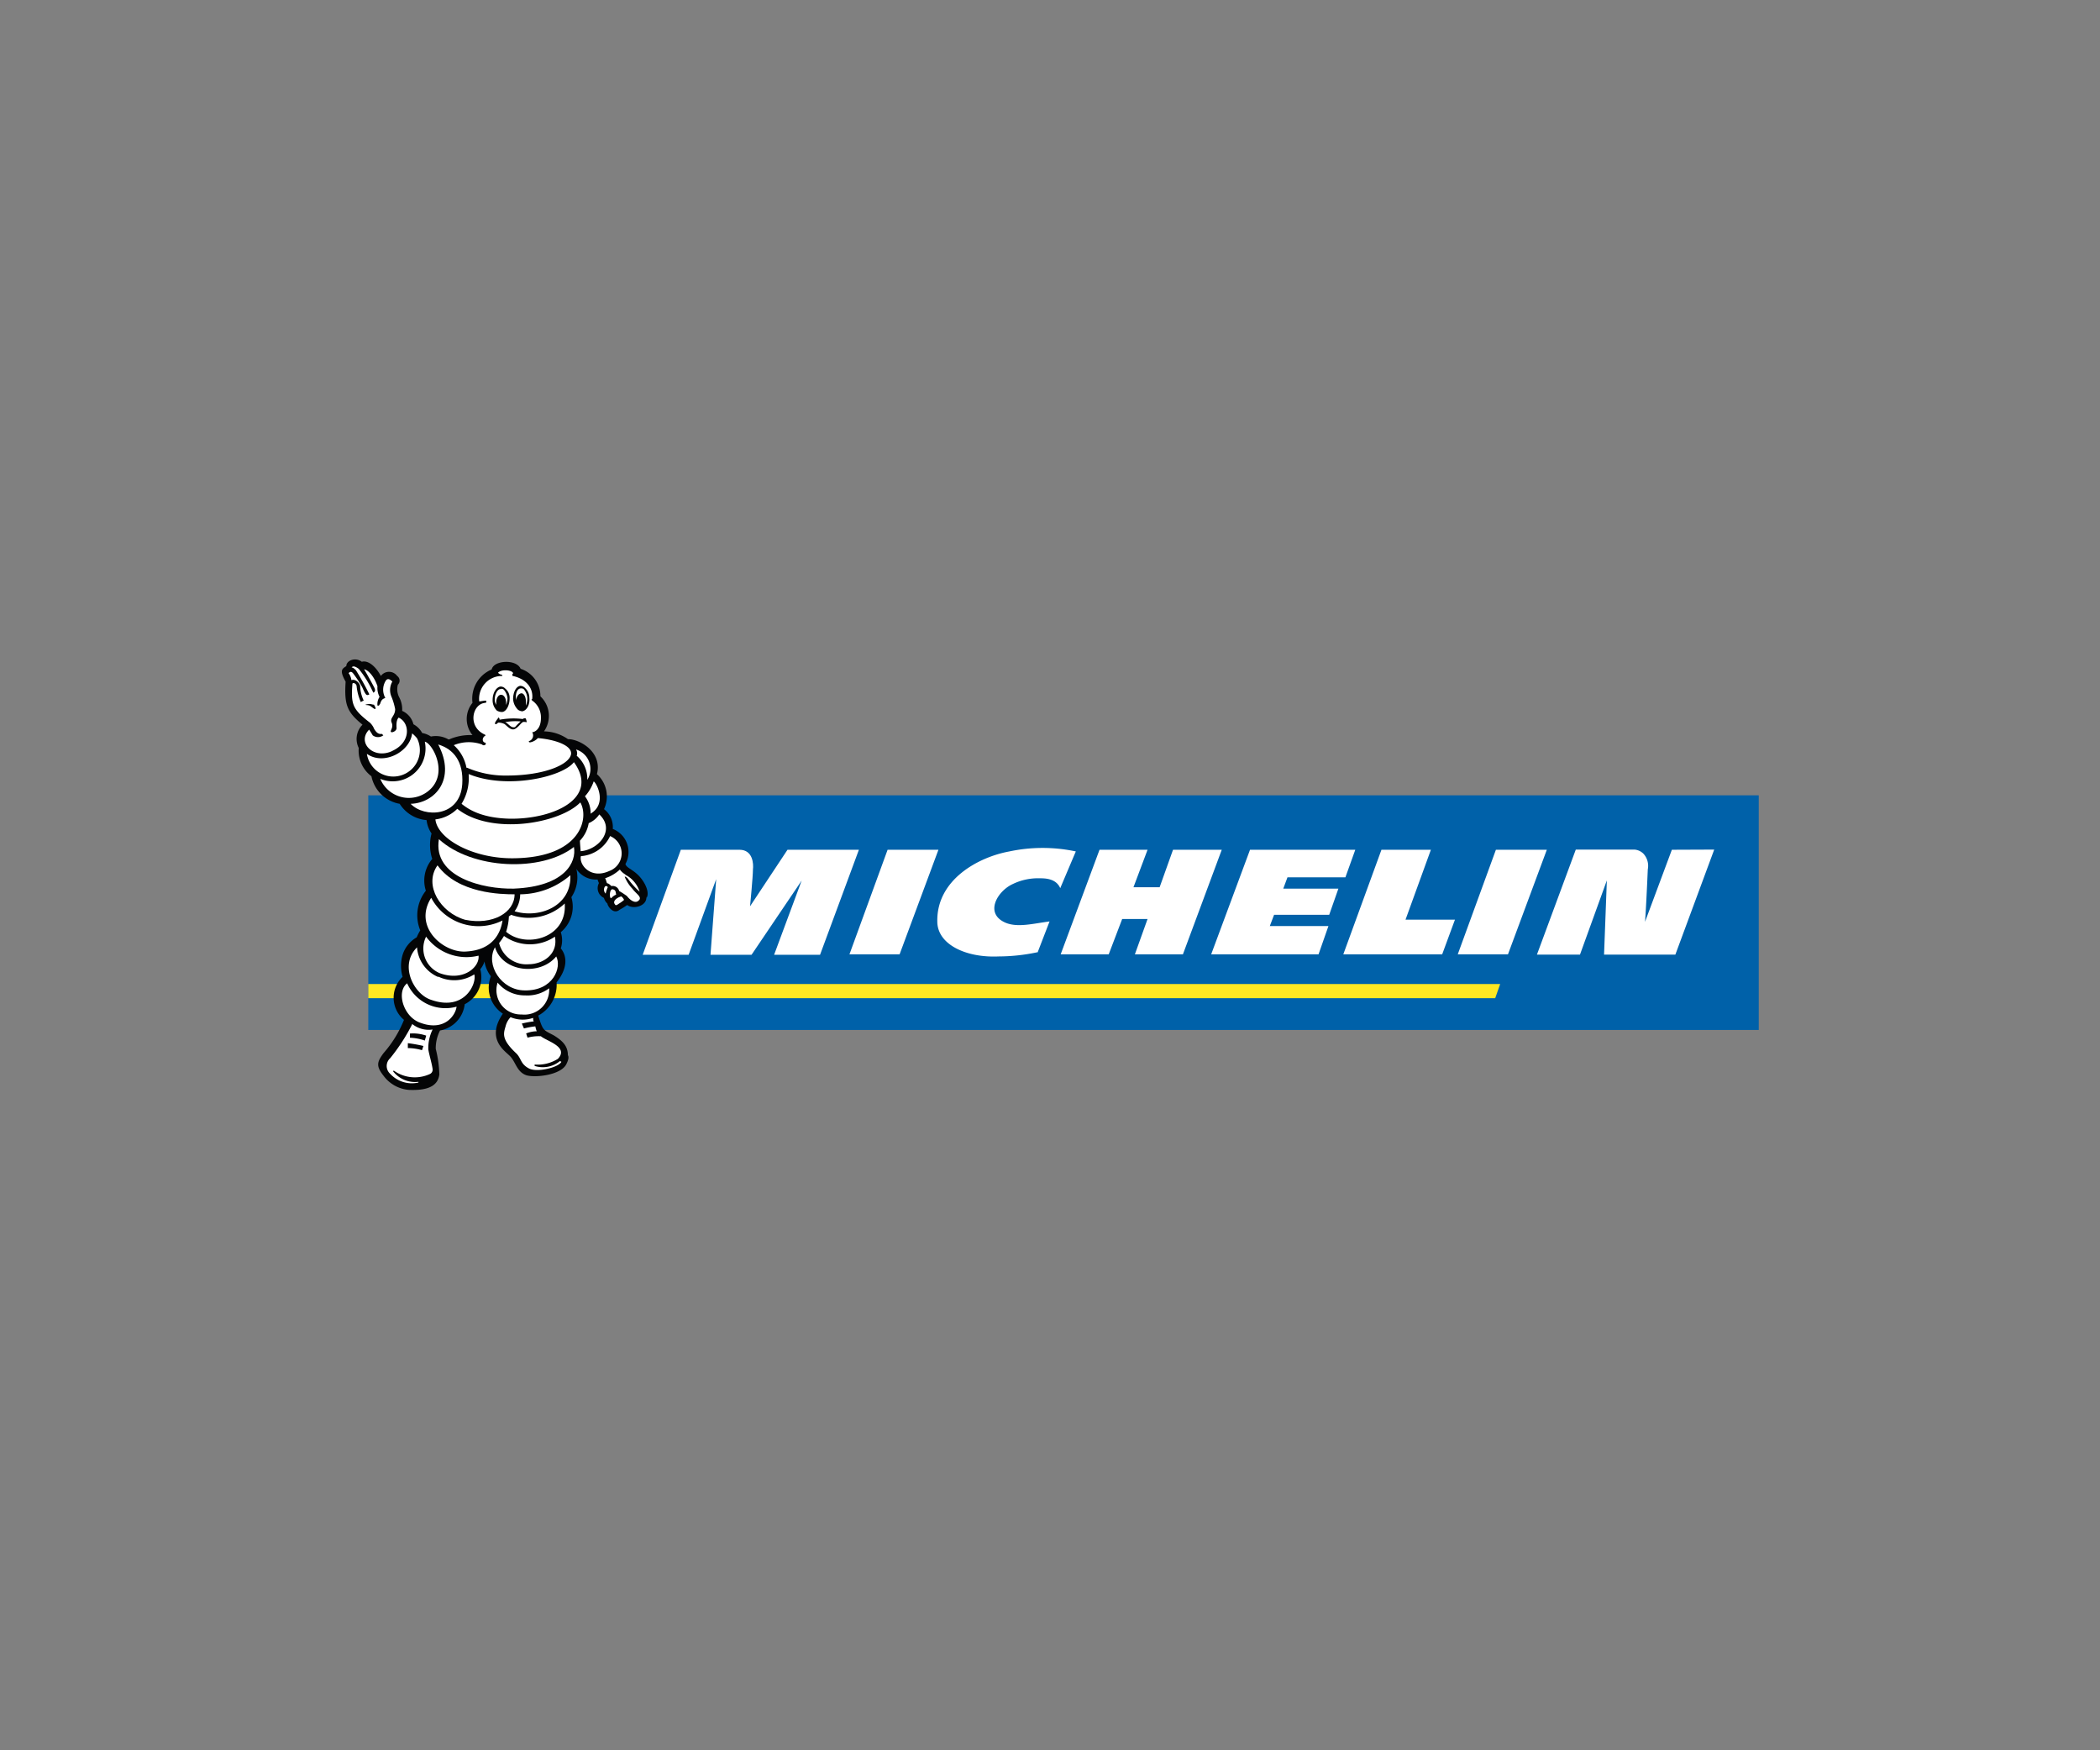 <svg xmlns="http://www.w3.org/2000/svg" id="Layer_1" data-name="Layer 1" viewBox="0 0 240 200"><rect x="0" y="0" width="240" height="200" fill="#808080" stroke="none"/><defs><style>.cls-1{fill:#0061a9;}.cls-2{fill:#ffe822;}.cls-3{fill:#fff;}.cls-4{fill:#040506;}</style></defs><polygon class="cls-1" points="42.09 117.69 201 117.69 201 90.88 42.09 90.88 42.09 117.69"></polygon><polygon class="cls-2" points="171.45 112.44 42.09 112.44 42.09 114.06 170.88 114.06 171.45 112.44"></polygon><path class="cls-3" d="M90,97.1l-4.28,6.46s.33-3.39.33-4.2c.08-.64,0-2.26-1.54-2.26h-6.7l-4.36,12h5.25l3.15-8.64-.65,8.64h4.69l5.73-8.48-3.15,8.48h5.25l4.44-12Z"></path><path class="cls-3" d="M118.56,108.81a21.69,21.69,0,0,1-4.44.48c-3.72.17-7-1.37-7-4-.08-4.77,4.68-7.35,8.24-8a18.28,18.28,0,0,1,7.59,0l-1.78,4.2c-.48-1.13-1.78-1.13-2.34-1.13a6.6,6.6,0,0,0-3.07.65c-1.78.8-3.31,3.39-.81,4.44,1.38.56,3.15.08,5-.16l-1.37,3.55Z"></path><polygon class="cls-3" points="172.34 109.05 166.6 109.05 170.96 97.1 176.78 97.1 172.34 109.05"></polygon><polygon class="cls-3" points="102.81 109.05 97.08 109.05 101.44 97.1 107.25 97.1 102.81 109.05"></polygon><polygon class="cls-3" points="134.06 97.1 132.53 101.38 129.54 101.38 131.15 97.1 125.66 97.1 121.22 109.05 126.71 109.05 128.25 105.01 131.15 105.01 129.7 109.05 135.19 109.05 139.63 97.1 134.06 97.1"></polygon><polygon class="cls-3" points="160.63 105.09 163.53 97.1 157.88 97.1 153.52 109.05 164.82 109.05 166.28 105.09 160.63 105.09"></polygon><path class="cls-3" d="M191.07,97.1,188,105.34c.08-.81.24-4.12.32-6a2.06,2.06,0,0,0-.48-1.77,1.62,1.62,0,0,0-1.05-.49h-6.7l-4.44,12h4.92l3.07-8.48-.32,8.48h8.15l4.44-12Z"></path><polygon class="cls-3" points="145.12 105.82 145.61 104.53 151.91 104.53 152.96 101.54 146.66 101.54 147.14 100.25 153.76 100.25 154.89 97.1 142.86 97.1 138.42 109.05 150.69 109.05 151.82 105.82 145.12 105.82"></polygon><path class="cls-4" d="M73.9,102.59c.33-.56-.08-1.61-.8-2.42s-1.54-1-1.62-1.45a2.83,2.83,0,0,0-1.45-4,2.55,2.55,0,0,0-1-2.26,3.42,3.42,0,0,0-.81-4c.65-2.5-1.93-4-3.31-4a4.94,4.94,0,0,0-2.74-.89,3.06,3.06,0,0,0-.41-4,3.28,3.28,0,0,0-2.26-3.15c-.48-1.13-3.07-1-3.31.08A3.61,3.61,0,0,0,54,80.31,2.91,2.91,0,0,0,54,84a6,6,0,0,0-2.67.49h-.08a2.9,2.9,0,0,0-2-.33,2.67,2.67,0,0,0-1-.4,2.42,2.42,0,0,0-1-1,2.26,2.26,0,0,0-1.29-1.53,2.91,2.91,0,0,0-.33-1.54,2,2,0,0,1-.16-1.45.65.65,0,0,0-.08-1,1.15,1.15,0,0,0-1.86,0c-.8-1.45-1.69-1.78-2.18-1.62-.72-.56-1.77-.16-1.77.49-.49.32-.81.48-.08,1.78-.17,2.66.16,3.47,1.93,4.92A2.3,2.3,0,0,0,41,85.47a3.65,3.65,0,0,0,1.45,3.23,4,4,0,0,0,3.23,3.15,4,4,0,0,0,3.07,1.86,3.39,3.39,0,0,0,.57,1.53,5.11,5.11,0,0,0,.08,2.91,3.8,3.8,0,0,0-.73,3.63,4.51,4.51,0,0,0-.64,4.53,5.87,5.87,0,0,0-.41.8,3.52,3.52,0,0,0-1.61,2,4.46,4.46,0,0,0,0,2.51,3.3,3.3,0,0,0,.16,4.92,13.14,13.14,0,0,1-2.34,3.8c-.73,1-.89,1.45,0,2.58a4,4,0,0,0,2.91,1.62c1.93.08,3.31-.33,3.47-1.78a13.36,13.36,0,0,0-.41-2.91,4.46,4.46,0,0,1,.49-2.1,3.45,3.45,0,0,0,2.82-3,3.47,3.47,0,0,0,1.78-4,2.42,2.42,0,0,0,.48-.89,3.63,3.63,0,0,0,.73,1.69,3.56,3.56,0,0,0,1.37,4.28c-1.93,2.83.16,4.2.73,4.77.73.64.81,1.86,1.94,2.26,1,.32,4,0,4.6-1.29.16-.33.32-.73.16-1,0-1-.56-1.62-1.61-2.26-1.22-.65-1.22-.49-1.78-2.26a4,4,0,0,0,2.1-3.8c1.29-1.62,1.21-3,.48-3.88a2.92,2.92,0,0,0,0-1.85,3.8,3.8,0,0,0,1.21-4,4.08,4.08,0,0,0,.57-3.23,2.67,2.67,0,0,0,2.42,1.21s.08.24.16.41a1.22,1.22,0,0,0,.57,1.69,1.34,1.34,0,0,0,.4.65c0,.24.65,1.29,1.37.72a8.64,8.64,0,0,0,.89-.56c.73.57,2.35.08,2.18-1Z"></path><path class="cls-3" d="M66.39,97.26c2-.16,4-2.42,2.1-4.2a2.72,2.72,0,0,1-1.21,1,3.86,3.86,0,0,1-1,2c0,.33.08,1.13.08,1.21Z"></path><path class="cls-3" d="M69.71,95.57a4,4,0,0,1-3.32,2.26c-.24,1,1.14,2.66,3.23,1.7a2.14,2.14,0,0,0,.09-4Z"></path><path class="cls-3" d="M69.14,101.3a.63.63,0,0,0,.08.81,3.83,3.83,0,0,1,.24-.73.2.2,0,0,0-.32-.08Z"></path><path class="cls-3" d="M70.43,102.27c-.08-.24,0-.57-.4-.65s-.41,1.13-.16,1a1.43,1.43,0,0,1,.56-.4Z"></path><path class="cls-3" d="M71,102.43c-.57.16-1,.57-.73.89.08.16.16.16.49-.08a3.39,3.39,0,0,0,.56-.41.9.9,0,0,0-.32-.4Z"></path><path class="cls-3" d="M71.48,99.93a2.05,2.05,0,0,1-.64-.57,4.49,4.49,0,0,1-1.7,1c.08,0,.16.41.24.57.16,0,.33.16.49.32a.76.76,0,0,1,.89.56,10.42,10.42,0,0,1,.88.57c.65.81,1.13.73,1.3.56.56-.4-.25-.8-.65-1.37a4.44,4.44,0,0,1-.89-1.37c0-.08.16,0,.33.16a8.91,8.91,0,0,0,1.37,1.53,3.31,3.31,0,0,0-1.62-1.93Z"></path><path class="cls-3" d="M58.72,98.07c7.68-.08,8.64-4.6,7.6-6.38-2.35,2.42-10.18,3.8-14.06.73a4.22,4.22,0,0,1-2.5,1.21c.24,2.26,4.36,4.52,9,4.44Z"></path><path class="cls-3" d="M53.56,88.46a5.6,5.6,0,0,1-.81,3.39c.72.57,2.18,1.62,5.49,1.7,5,.08,10.33-2.34,7.35-6.46-1.29,1.7-7.67,3.15-12,1.37Z"></path><path class="cls-3" d="M46.93,88a3,3,0,0,0,.73-3.64,3.7,3.7,0,0,0-.56-.56c-.24,2.1-3.23,3.71-5.17,2.34a3.05,3.05,0,0,0,5,1.86Z"></path><path class="cls-3" d="M49.36,90c1.77-2,0-5.09-.81-5.25A3.75,3.75,0,0,1,43.46,89a3.54,3.54,0,0,0,5.9,1Z"></path><path class="cls-3" d="M46.93,91.85c1.54,1.62,5.66,1.54,5.9-2.26.16-2.58-1-4-2.75-4.52,2.1,4-.4,6.7-3.15,6.78Z"></path><path class="cls-3" d="M50.16,95.89c-.72,4.36,5.09,5.73,8.56,5.65,5.9-.24,7.19-3.07,6.87-4.76-3.72,2.91-11.63,2.58-15.43-.89Z"></path><path class="cls-3" d="M53.15,105.1c3.15.64,5.66-.81,5.66-2.91-1.54,0-6.46-.08-8.81-3.31-1.61,2.26.33,5.41,3.15,6.22Z"></path><path class="cls-3" d="M57.43,105.18a6.12,6.12,0,0,1-8.15-2.59c-2.1,3.31,1.37,6.3,3.95,6.14,3.15-.16,4-2.18,4.2-3.55Z"></path><path class="cls-3" d="M48.71,107a3.06,3.06,0,0,0,1.54,4.2c2.74,1,4.6-.73,4.44-2a5.72,5.72,0,0,1-6-2.18Z"></path><path class="cls-3" d="M46.53,112.36c-1.29,1-.4,3.88,1.54,4.52,2.74,1,4-.88,4.11-1.85a4.79,4.79,0,0,1-5.65-2.67Z"></path><path class="cls-3" d="M50.08,111.64a4,4,0,0,1-2.42-3.39c-2.1,2.09-.32,5.4,1.62,6,3.87,1.37,5.24-1.94,4.92-2.91a4.23,4.23,0,0,1-4.12.25Z"></path><path class="cls-3" d="M64,121.25l.16.08c-.32.64-2.66,1.21-3.63.8-1.13-.56-.89-1.21-1.62-1.85-1.61-1.54-1.37-2.18-1.13-3a2.33,2.33,0,0,1,.57-1.05,3.61,3.61,0,0,0,2.58.08c0,.08,0,.32.08.4a10.86,10.86,0,0,0-1.37.25l.24.56a9,9,0,0,1,1.3-.24,3.26,3.26,0,0,0,.16.56,3.32,3.32,0,0,0-1.21.25l.16.48a4.92,4.92,0,0,1,1.53-.16c.65.56,3.23,1.21,1.94,2.58a4.31,4.31,0,0,1-2.66.65v.16a3.07,3.07,0,0,0,2.9-.56Z"></path><path class="cls-3" d="M62.76,112.93a4.13,4.13,0,0,1-2.74.81,4,4,0,0,1-3.15-1.46,2.78,2.78,0,0,0,2.74,3.64,2.83,2.83,0,0,0,3.15-3Z"></path><path class="cls-3" d="M59.94,113.17c3.31.08,4.28-2.66,3.63-3.88-1.86,2.26-6.14,1.78-7-1.05-1.13,2,.73,4.93,3.4,4.93Z"></path><path class="cls-3" d="M60.42,110.18c1.61,0,3.39-1.13,3-3.15a5.09,5.09,0,0,1-5.82-.08,7.1,7.1,0,0,1-.56.81,3.21,3.21,0,0,0,3.39,2.42Z"></path><path class="cls-3" d="M58.4,104.53c-.08.08-.16.16-.24.16a6.38,6.38,0,0,1-.32,1.78c2.26,1.94,7,.72,6.7-3.23a6,6,0,0,1-6.14,1.29Z"></path><path class="cls-3" d="M59.45,102.19a3.34,3.34,0,0,1-.64,1.94c2.9.88,6.54-.65,6.37-4.12a8.85,8.85,0,0,1-5.73,2.18Z"></path><path class="cls-3" d="M44.84,85.8c2.18-1,2-3.23.72-3.8-.32.33-.24,1-.24,1.21,0,.33-.56.57-.65.41s.33-.49.09-1.05.4-.73.4-1.54a7.39,7.39,0,0,0-.4-1.37,1.93,1.93,0,0,1,.08-1.78c-.25-.24-.57-.48-.81,0a1.92,1.92,0,0,0,0,1.86c0,.08-.4,0-.57.65l-.16.24h-.16a1.48,1.48,0,0,1,.24-1,2.17,2.17,0,0,1-.24-1.21c-.32-1-1-1.86-1.53-1.94.4.65,1.13,2,1.21,2.18.16.4-.16.49-.16.49A12.14,12.14,0,0,0,41,76.43c-.32-.24-.65-.4-.81-.16.16,0,.33.16.49.32a30.77,30.77,0,0,1,1.53,2.75.35.35,0,0,1-.24.08c-.16,0-.32-.32-.57-.89a14.58,14.58,0,0,0-1-1.53c-.24-.33-.4-.25-.56-.08a1.69,1.69,0,0,1,.32.8c.41-.16.89.24,1,.65a4.19,4.19,0,0,0,.41,1.69,1.09,1.09,0,0,0-.33.17,5.88,5.88,0,0,1-.48-1.78.41.41,0,0,0-.33-.4c-.16,0-.16.08-.16.16-.16,2.26,0,2.82,2,4.36a2,2,0,0,1,.49.72c.16.25.4.65.88.57l.17.16a1,1,0,0,1-1.22,0c-.08-.16-.4-.65-.4-.65-1.45,1.46.49,3.48,2.67,2.43Z"></path><path class="cls-3" d="M47.1,117.05a21.59,21.59,0,0,1-2.51,3.87,1.2,1.2,0,0,0,0,1.78,3.37,3.37,0,0,0,3.23,1v-.08a3.2,3.2,0,0,1-2.9-1.21l.08-.08a4.12,4.12,0,0,0,4.12.4.54.54,0,0,0,.32-.57c-.08-.64-.41-1.69-.49-2.26a4.82,4.82,0,0,1,.49-2.26,3,3,0,0,1-2.34-.64Z"></path><path class="cls-3" d="M65.91,86.36a3.46,3.46,0,0,1,1.21,2.75,2.33,2.33,0,0,0-1.29-3.47.81.81,0,0,1,.08.72Z"></path><path class="cls-3" d="M67.45,93c2-1.13.72-3.55.4-3.71a4.8,4.8,0,0,1-1,1.7,3.18,3.18,0,0,1,.65,2Z"></path><path class="cls-3" d="M53.39,87.73a11,11,0,0,0,4.53.89c4.2,0,7.1-1.21,7.34-2.42.17-1-1.77-1.69-3.79-1.86a1.59,1.59,0,0,1-.89.49c-.08,0-.24-.08-.08-.16a.68.68,0,0,0,.32-1c.25,0,1-.32,1-1.62a2.32,2.32,0,0,0-1-2s-.16-.16,0-.16c.17-1.29-.72-2.34-2.26-2.66V77a.08.08,0,0,0,.08-.08c-.08-.33-1.21-.49-1.69-.09-.08.09.24.25.32.25s.24.16.08.16a2.61,2.61,0,0,0-2.58,2.91c.08,0,.56-.09.72-.09s.08.25,0,.25c-1.53.08-2.1,2.74-.08,3.63,0,0,.16.08,0,.16s-.4.49-.08.73c.16,0,.24.16.16.24s-.24.16-.4,0a4.49,4.49,0,0,0-3.23.08,4.56,4.56,0,0,1,1.45,2.58Z"></path><path class="cls-4" d="M42.9,81c-.08.08-.33-.16-.57-.32s-.56-.08-.56-.16a1.74,1.74,0,0,1,.48-.08c.16,0,.32.08.49.08.08.16.24.4.16.48Z"></path><path class="cls-4" d="M48.23,120a6.11,6.11,0,0,0-1.62-.24v-.56a16.87,16.87,0,0,1,1.78.32l-.16.48Z"></path><path class="cls-4" d="M48.55,118.9a5.83,5.83,0,0,0-1.7-.32v-.48a4.57,4.57,0,0,1,1.86.24l-.16.56Z"></path><path class="cls-4" d="M60,82.08a.31.31,0,0,0-.25.08,8.87,8.87,0,0,0-2.66.08c0-.08,0-.24-.16-.24a.28.28,0,0,1-.08.16c-.25.33-.33.49-.25.57s.25-.08.33-.16a1.63,1.63,0,0,1,.72.16c.25.16.73.81,1.21.56s.73-.8,1-.8.33.08.33,0S60.1,82,60,82.08Zm-1.13,1c-.49.16-.73-.4-1.14-.56a6.18,6.18,0,0,1,1.78-.08,4.83,4.83,0,0,0-.64.64Z"></path><path class="cls-4" d="M59.45,78.37c-.48.08-.81.73-.81,1.53a1.89,1.89,0,0,0,.57,1.21,1,1,0,0,0,.48.17c.49-.08.89-.73.81-1.54A1.5,1.5,0,0,0,60,78.61a.76.76,0,0,0-.57-.24Z"></path><path class="cls-3" d="M60.1,80.63h0a2.16,2.16,0,0,0,.16-.89,1.72,1.72,0,0,0-.41-1,.48.48,0,0,0-.32-.08c-.4,0-.64.57-.56,1.21v.16h0c.08-.4.24-.72.56-.8s.57.4.57.89v.48Z"></path><path class="cls-4" d="M57.19,78.45c-.48.08-.89.73-.89,1.53a1.64,1.64,0,0,0,.49,1.22,1.16,1.16,0,0,0,.56.16c.48,0,.89-.73.89-1.54a1.35,1.35,0,0,0-.49-1.13.73.73,0,0,0-.56-.24Z"></path><path class="cls-3" d="M57.84,80.55h0a2.4,2.4,0,0,0,.16-.73,1.76,1.76,0,0,0-.41-1,.35.35,0,0,0-.4-.08c-.32,0-.65.57-.65,1.21a.92.92,0,0,0,.25.65v0c-.08-.08-.08-.16-.08-.32,0-.49.24-.89.56-.89s.57.4.57.89v.24Z"></path></svg>